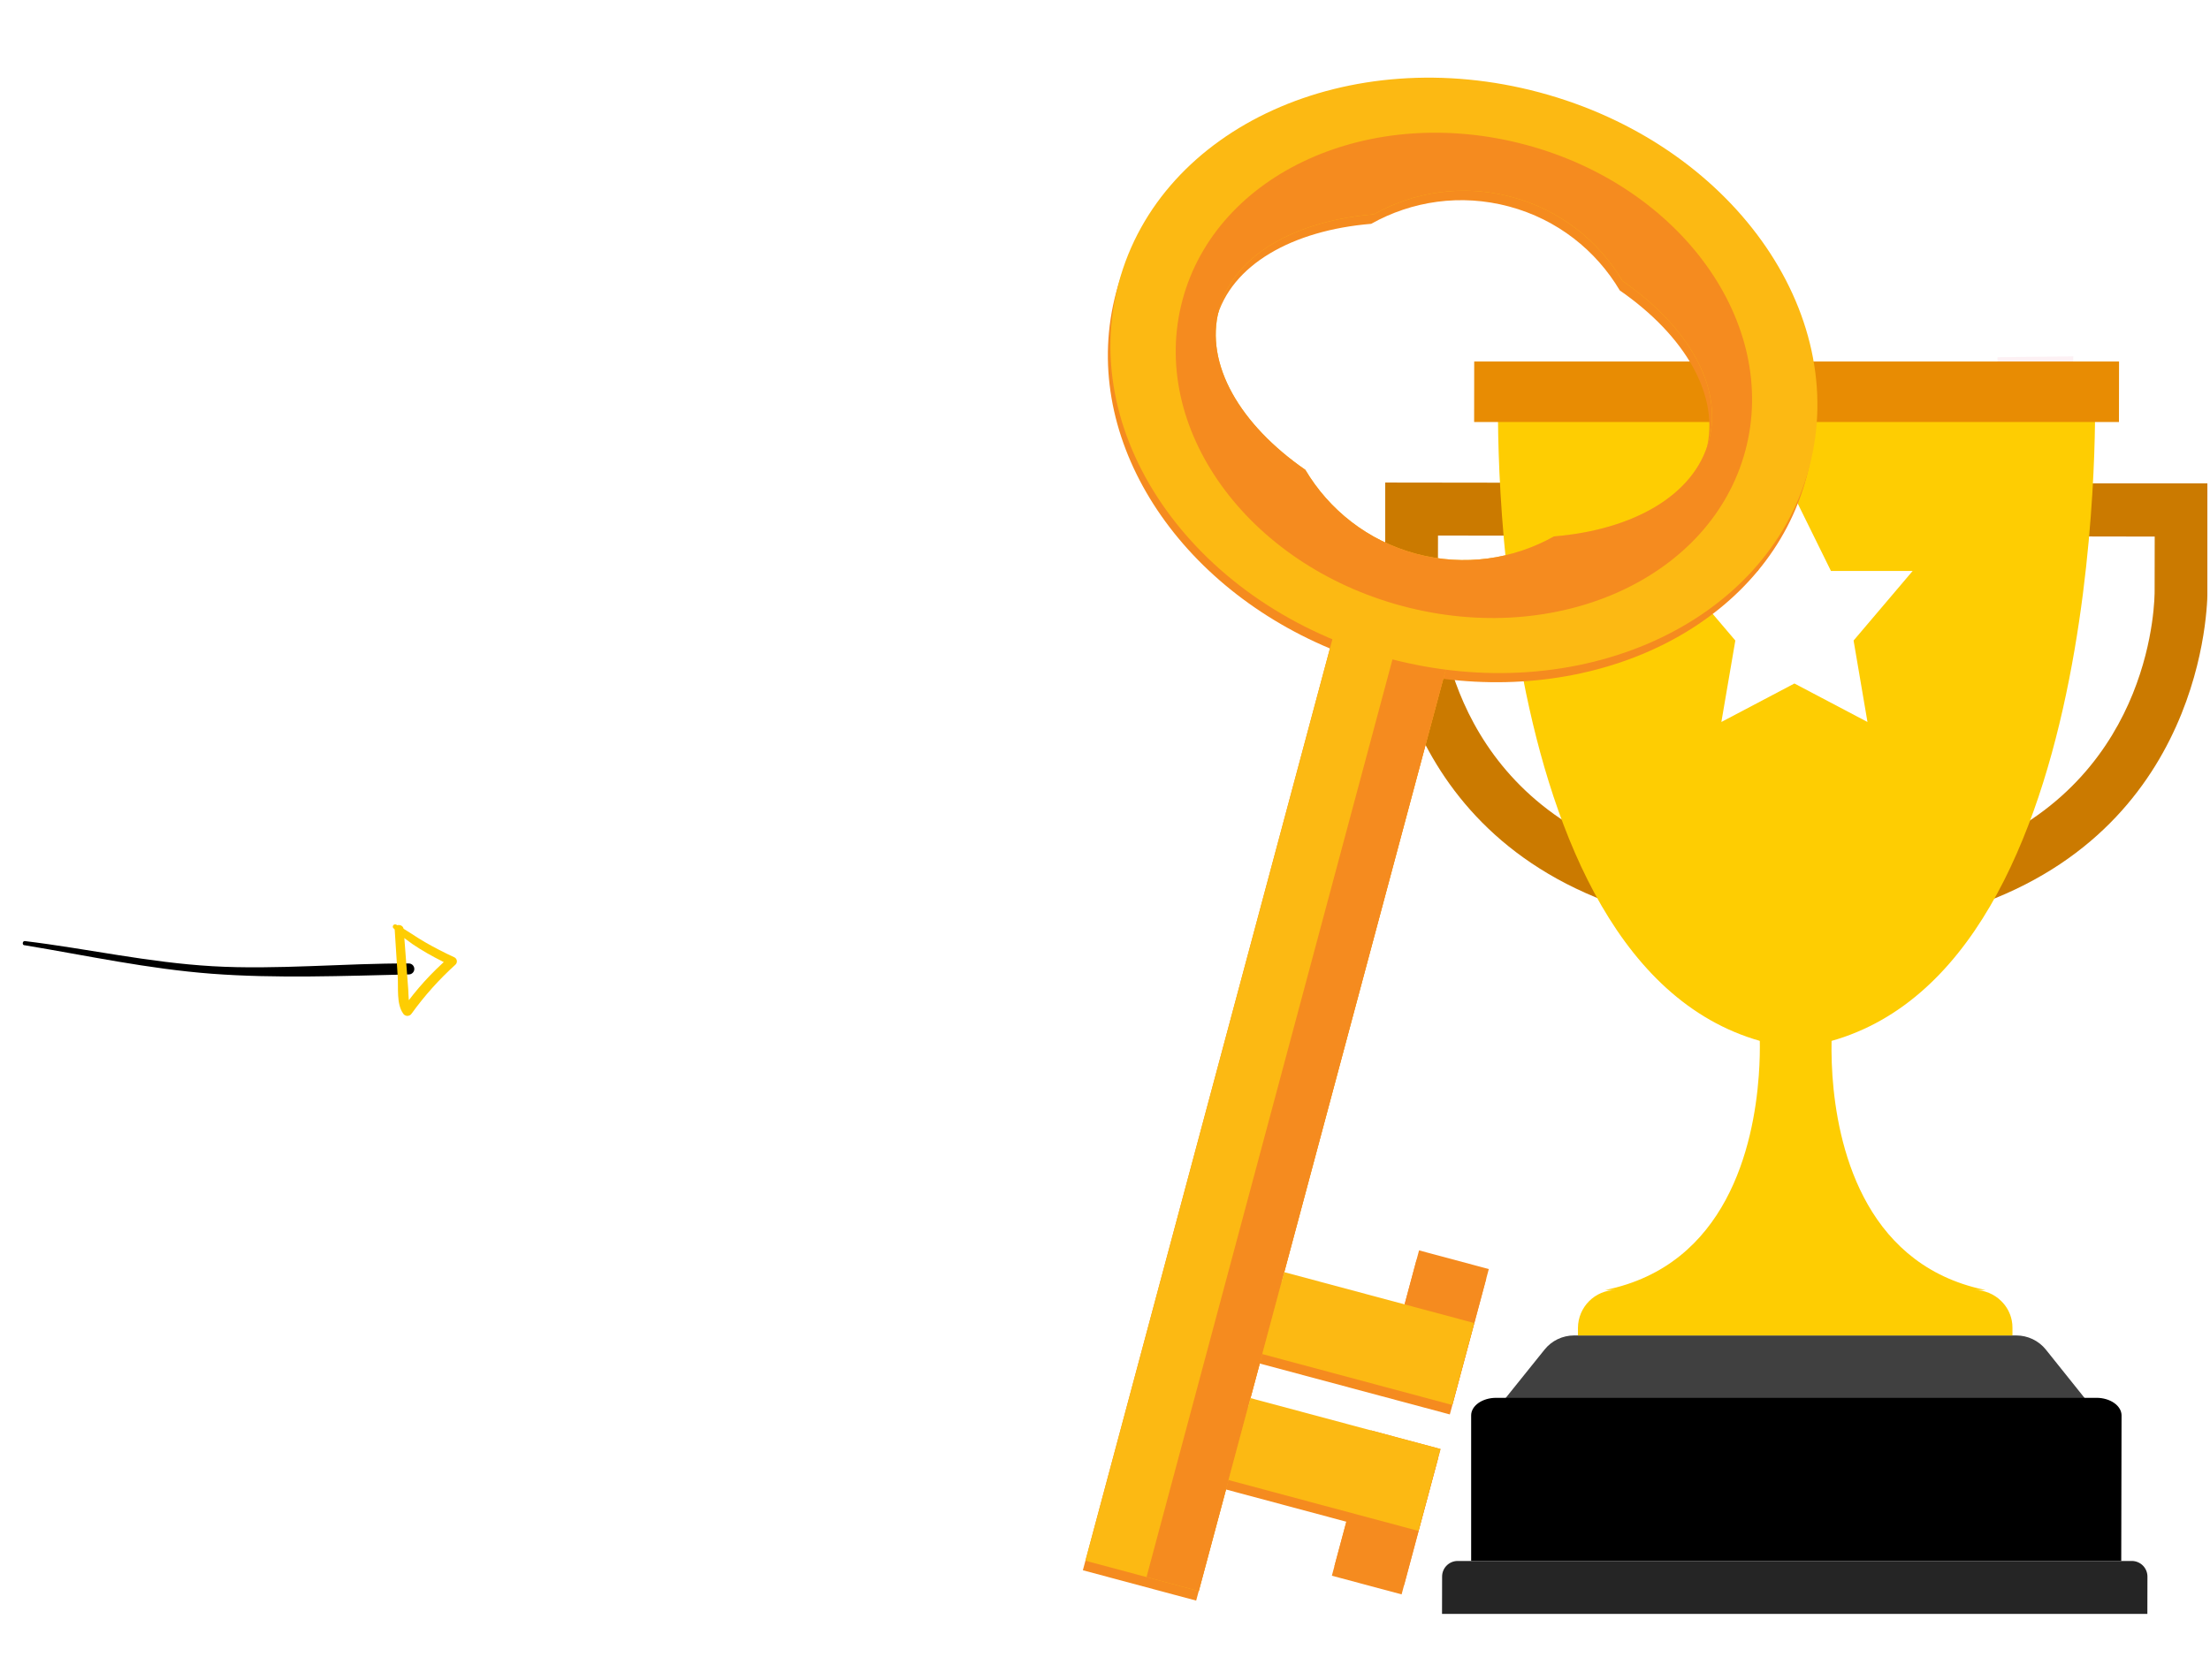 <svg width="434" height="330" viewBox="0 0 434 330" fill="none" xmlns="http://www.w3.org/2000/svg">
<path d="M4.79 185.671C17.185 187.73 29.027 190.319 41.553 191.275C54.08 192.23 67.609 191.708 80.276 191.413C80.562 191.417 80.837 191.306 81.04 191.107C81.244 190.907 81.36 190.635 81.363 190.349C81.366 190.064 81.255 189.788 81.055 189.584C80.856 189.38 80.583 189.263 80.298 189.259C67.686 189.2 54.317 190.534 41.69 189.797C29.063 189.059 17.373 186.383 4.884 184.861C4.42 184.806 4.295 185.613 4.767 185.684L4.79 185.671Z" fill="black"/>
<path d="M77.239 182.299C80.189 185.427 84.495 187.66 88.286 189.583L88.122 188.128C84.738 191.059 81.721 194.389 79.134 198.045L80.841 198.106C80.128 197.058 80.26 195.611 80.173 194.386C80.087 193.161 79.976 191.839 79.883 190.567L79.275 182.571C79.193 181.445 77.435 181.402 77.506 182.544C77.71 185.677 77.911 188.805 78.11 191.927C78.241 194.066 77.849 197.184 79.132 199.037C79.213 199.189 79.334 199.318 79.481 199.41C79.627 199.502 79.796 199.553 79.969 199.559C80.141 199.566 80.313 199.526 80.466 199.445C80.618 199.364 80.747 199.244 80.839 199.098C83.357 195.608 86.234 192.393 89.423 189.506C89.53 189.412 89.613 189.293 89.664 189.16C89.715 189.027 89.733 188.883 89.717 188.742C89.701 188.6 89.65 188.464 89.57 188.346C89.489 188.228 89.381 188.131 89.255 188.063C87.268 187.148 85.322 186.145 83.419 185.055C81.543 183.967 79.763 182.633 77.829 181.638C77.733 181.581 77.62 181.561 77.511 181.582C77.402 181.603 77.304 181.662 77.236 181.75C77.167 181.837 77.133 181.946 77.139 182.057C77.145 182.168 77.191 182.273 77.269 182.353L77.239 182.299Z" fill="#fecd02"/>
<g clip-path="url(#clip0)">
<g filter="url(#filter0_di)">
<path opacity="0.5" d="M407.106 77.886L392.249 78.057L392.265 66.171L407.137 66L407.106 77.886Z" fill="#FCE4EA"/>
<path opacity="0.5" d="M396.014 77.902C396.076 89.602 395.131 168.617 358.833 195.556C401.204 173.94 404.628 96.849 404.813 77.902H396.014Z" fill="#ECCD8B"/>
<g filter="url(#filter1_d)">
<path d="M401.777 260.124C400.367 258.355 398.214 257.331 395.952 257.331H357.981H309.119C306.857 257.331 304.719 258.355 303.309 260.124L295.641 269.667H349.073H355.998H409.414L401.777 260.124Z" fill="#404040"/>
<path d="M416.569 301.63H288.905V273.038C288.905 271.128 291.104 269.584 293.825 269.584H411.71C413.017 269.584 414.262 269.951 415.185 270.599C416.108 271.246 416.631 272.131 416.631 273.049L416.569 301.63Z" fill="black"/>
<path d="M421.7 312.027H283.185L283.201 304.687C283.201 302.995 284.579 301.63 286.268 301.63H418.648C419.453 301.63 420.243 301.956 420.817 302.53C421.39 303.104 421.715 303.88 421.715 304.702L421.7 312.027Z" fill="#252525"/>
<path d="M352.884 190.978L352.636 191.148L352.884 191.334V190.978Z" fill="#fecd02"/>
<path d="M352.388 190.978V191.334L352.636 191.148L352.388 190.978Z" fill="#fecd02"/>
<path d="M395.208 255.824V257.329H309.878V255.871C309.893 251.743 313.224 248.407 317.345 248.407H315.223C339.142 243.565 344.379 220.025 345.386 206.339C345.82 200.489 345.463 196.439 345.463 196.439L352.404 191.364L352.636 191.178L352.884 191.364L359.065 195.896L359.809 196.439C359.809 196.439 359.762 196.982 359.731 197.99C359.654 199.682 359.607 202.661 359.855 206.354C360.8 219.777 365.804 242.588 388.516 248.096C388.965 248.205 389.43 248.314 389.91 248.407H387.741C389.724 248.407 391.63 249.198 393.024 250.595C394.077 251.634 394.79 252.953 395.069 254.381C395.115 254.614 395.146 254.862 395.177 255.095C395.193 255.328 395.208 255.576 395.208 255.824Z" fill="#fecd02"/>
<path d="M311.086 100.232L326.393 159.183L316.416 161.246C282.318 146.567 282.364 112.273 282.38 110.83V110.721V110.613L282.395 100.201L311.086 100.232ZM319.127 89.85L272.031 89.788L272 110.582C272 110.582 270.946 155.179 315.44 172.093L339.189 167.174L319.127 89.85Z" fill="#CB7A00"/>
<path d="M423.141 100.402L423.125 110.814V110.876V110.985C423.141 112.475 423.079 146.784 388.95 161.37L379.298 159.338L396.634 100.356L423.141 100.402ZM433.536 89.943H388.872L366.145 167.205L389.879 172.202C434.419 155.427 433.505 110.83 433.505 110.83L433.536 89.943Z" fill="#CB7A00"/>
<path d="M411.413 73.138L352.822 72.052H352.807H352.791L294.2 72.967C294.2 72.967 291.055 193.337 352.605 200.878C352.605 200.878 352.605 200.878 352.621 200.878C414.202 193.507 411.413 73.138 411.413 73.138Z" fill="#fecd02"/>
<path d="M416.122 77.902H289.49L289.506 66.015H416.138L416.122 77.902Z" fill="#E88C03"/>
<path d="M352.388 92.597L359.561 107.152H375.611L364.007 120.823L366.734 136.822L352.388 129.265L338.043 136.822L340.785 120.823L329.166 107.152H345.215L352.388 92.597Z" fill="white"/>
</g>
</g>
</g>
<g clip-path="url(#clip1)">
<path d="M283.422 133.345C316.723 137.588 347.361 121.335 354.747 93.769C362.972 63.072 339.293 30.066 301.848 20.033C264.431 9.983 227.416 26.75 219.19 57.447C211.804 85.013 230.211 114.408 261.171 127.383L212.653 308.456L224.627 311.665L234.904 314.419L240.754 292.587L264.394 298.921L261.552 309.528L275.246 313.198L278.089 302.59L282.402 286.492L268.708 282.823L245.067 276.488L247.384 267.844L271.024 274.178L284.718 277.847L289.032 261.749L291.874 251.142L278.18 247.472L275.337 258.08L251.697 251.745L283.422 133.345ZM269.27 43.968C277.226 39.505 286.842 38.017 296.347 40.564C305.852 43.11 313.436 49.208 318.094 57.05C330.893 65.916 337.92 77.797 335.054 88.493C332.188 99.188 320.162 105.963 304.645 107.242C296.69 111.705 287.073 113.193 277.568 110.646C268.064 108.1 260.48 102.002 255.821 94.16C243.022 85.294 235.995 73.413 238.861 62.718C241.727 52.022 253.775 45.252 269.27 43.968Z" fill="#F58B1F"/>
<path d="M292.371 249.29L278.676 245.62L271.52 272.326L285.215 275.995L292.371 249.29Z" fill="#F58B1F"/>
<path d="M286.412 122.187L264.161 116.225L213.155 306.582L235.406 312.544L286.412 122.187Z" fill="#FCB913"/>
<path d="M286.434 122.193L276.158 119.439L225.152 309.796L235.428 312.55L286.434 122.193Z" fill="#F58B1F"/>
<path d="M302.373 18.164C264.927 8.131 227.918 24.875 219.693 55.572C211.467 86.269 235.146 119.275 272.591 129.309C310.037 139.342 347.046 122.598 355.271 91.9C363.497 61.203 339.818 28.198 302.373 18.164ZM305.17 105.373C297.214 109.836 287.597 111.325 278.093 108.778C268.588 106.231 261.004 100.134 256.345 92.291C243.547 83.425 236.52 71.544 239.385 60.849C242.251 50.154 254.277 43.378 269.794 42.099C277.75 37.637 287.367 36.148 296.871 38.695C306.376 41.242 313.96 47.339 318.618 55.182C331.417 64.047 338.444 75.928 335.578 86.624C332.713 97.319 320.686 104.095 305.17 105.373Z" fill="#FCB913"/>
<path d="M299.619 28.44C269.098 20.262 238.919 33.921 232.218 58.928C225.512 83.958 244.824 110.854 275.345 119.032C305.866 127.21 336.045 113.552 342.746 88.544C349.446 63.536 330.14 36.618 299.619 28.44ZM305.17 105.373C297.214 109.836 287.597 111.324 278.093 108.778C268.588 106.231 261.004 100.133 256.345 92.291C243.547 83.425 236.52 71.544 239.385 60.849C242.251 50.153 254.277 43.378 269.794 42.099C277.75 37.637 287.367 36.148 296.871 38.695C306.376 41.242 313.96 47.339 318.618 55.182C331.417 64.047 338.444 75.928 335.578 86.624C332.713 97.319 320.686 104.095 305.17 105.373Z" fill="#F58B1F"/>
<path d="M289.506 259.891L252.193 249.893L247.88 265.991L285.193 275.989L289.506 259.891Z" fill="#FCB913"/>
<path d="M282.899 284.64L269.204 280.97L262.048 307.676L275.743 311.345L282.899 284.64Z" fill="#F58B1F"/>
<path d="M282.876 284.634L245.564 274.636L241.25 290.734L278.563 300.732L282.876 284.634Z" fill="#FCB913"/>
</g>
<defs>
<filter id="filter0_di" x="265.998" y="64" width="173.538" height="258.027" filterUnits="userSpaceOnUse" color-interpolation-filters="sRGB">
<feFlood flood-opacity="0" result="BackgroundImageFix"/>
<feColorMatrix in="SourceAlpha" type="matrix" values="0 0 0 0 0 0 0 0 0 0 0 0 0 0 0 0 0 0 127 0" result="hardAlpha"/>
<feOffset dy="4"/>
<feGaussianBlur stdDeviation="3"/>
<feComposite in2="hardAlpha" operator="out"/>
<feColorMatrix type="matrix" values="0 0 0 0 1 0 0 0 0 1 0 0 0 0 1 0 0 0 0.25 0"/>
<feBlend mode="normal" in2="BackgroundImageFix" result="effect1_dropShadow"/>
<feBlend mode="normal" in="SourceGraphic" in2="effect1_dropShadow" result="shape"/>
<feColorMatrix in="SourceAlpha" type="matrix" values="0 0 0 0 0 0 0 0 0 0 0 0 0 0 0 0 0 0 127 0" result="hardAlpha"/>
<feOffset/>
<feGaussianBlur stdDeviation="8"/>
<feComposite in2="hardAlpha" operator="arithmetic" k2="-1" k3="1"/>
<feColorMatrix type="matrix" values="0 0 0 0 1 0 0 0 0 1 0 0 0 0 1 0 0 0 0.25 0"/>
<feBlend mode="normal" in2="shape" result="effect2_innerShadow"/>
</filter>
<filter id="filter1_d" x="247.998" y="43.015" width="209.538" height="294.011" filterUnits="userSpaceOnUse" color-interpolation-filters="sRGB">
<feFlood flood-opacity="0" result="BackgroundImageFix"/>
<feColorMatrix in="SourceAlpha" type="matrix" values="0 0 0 0 0 0 0 0 0 0 0 0 0 0 0 0 0 0 127 0" result="hardAlpha"/>
<feOffset dy="1"/>
<feGaussianBlur stdDeviation="12"/>
<feComposite in2="hardAlpha" operator="out"/>
<feColorMatrix type="matrix" values="0 0 0 0 1 0 0 0 0 1 0 0 0 0 1 0 0 0 0.25 0"/>
<feBlend mode="normal" in2="BackgroundImageFix" result="effect1_dropShadow"/>
<feBlend mode="normal" in="SourceGraphic" in2="effect1_dropShadow" result="shape"/>
</filter>
<clipPath id="clip0">
<rect width="161.536" height="260.135" fill="white" transform="translate(272 66)"/>
</clipPath>
<clipPath id="clip1">
<rect width="140.361" height="303.622" fill="white" transform="translate(234.583) rotate(15)"/>
</clipPath>
</defs>
</svg>

